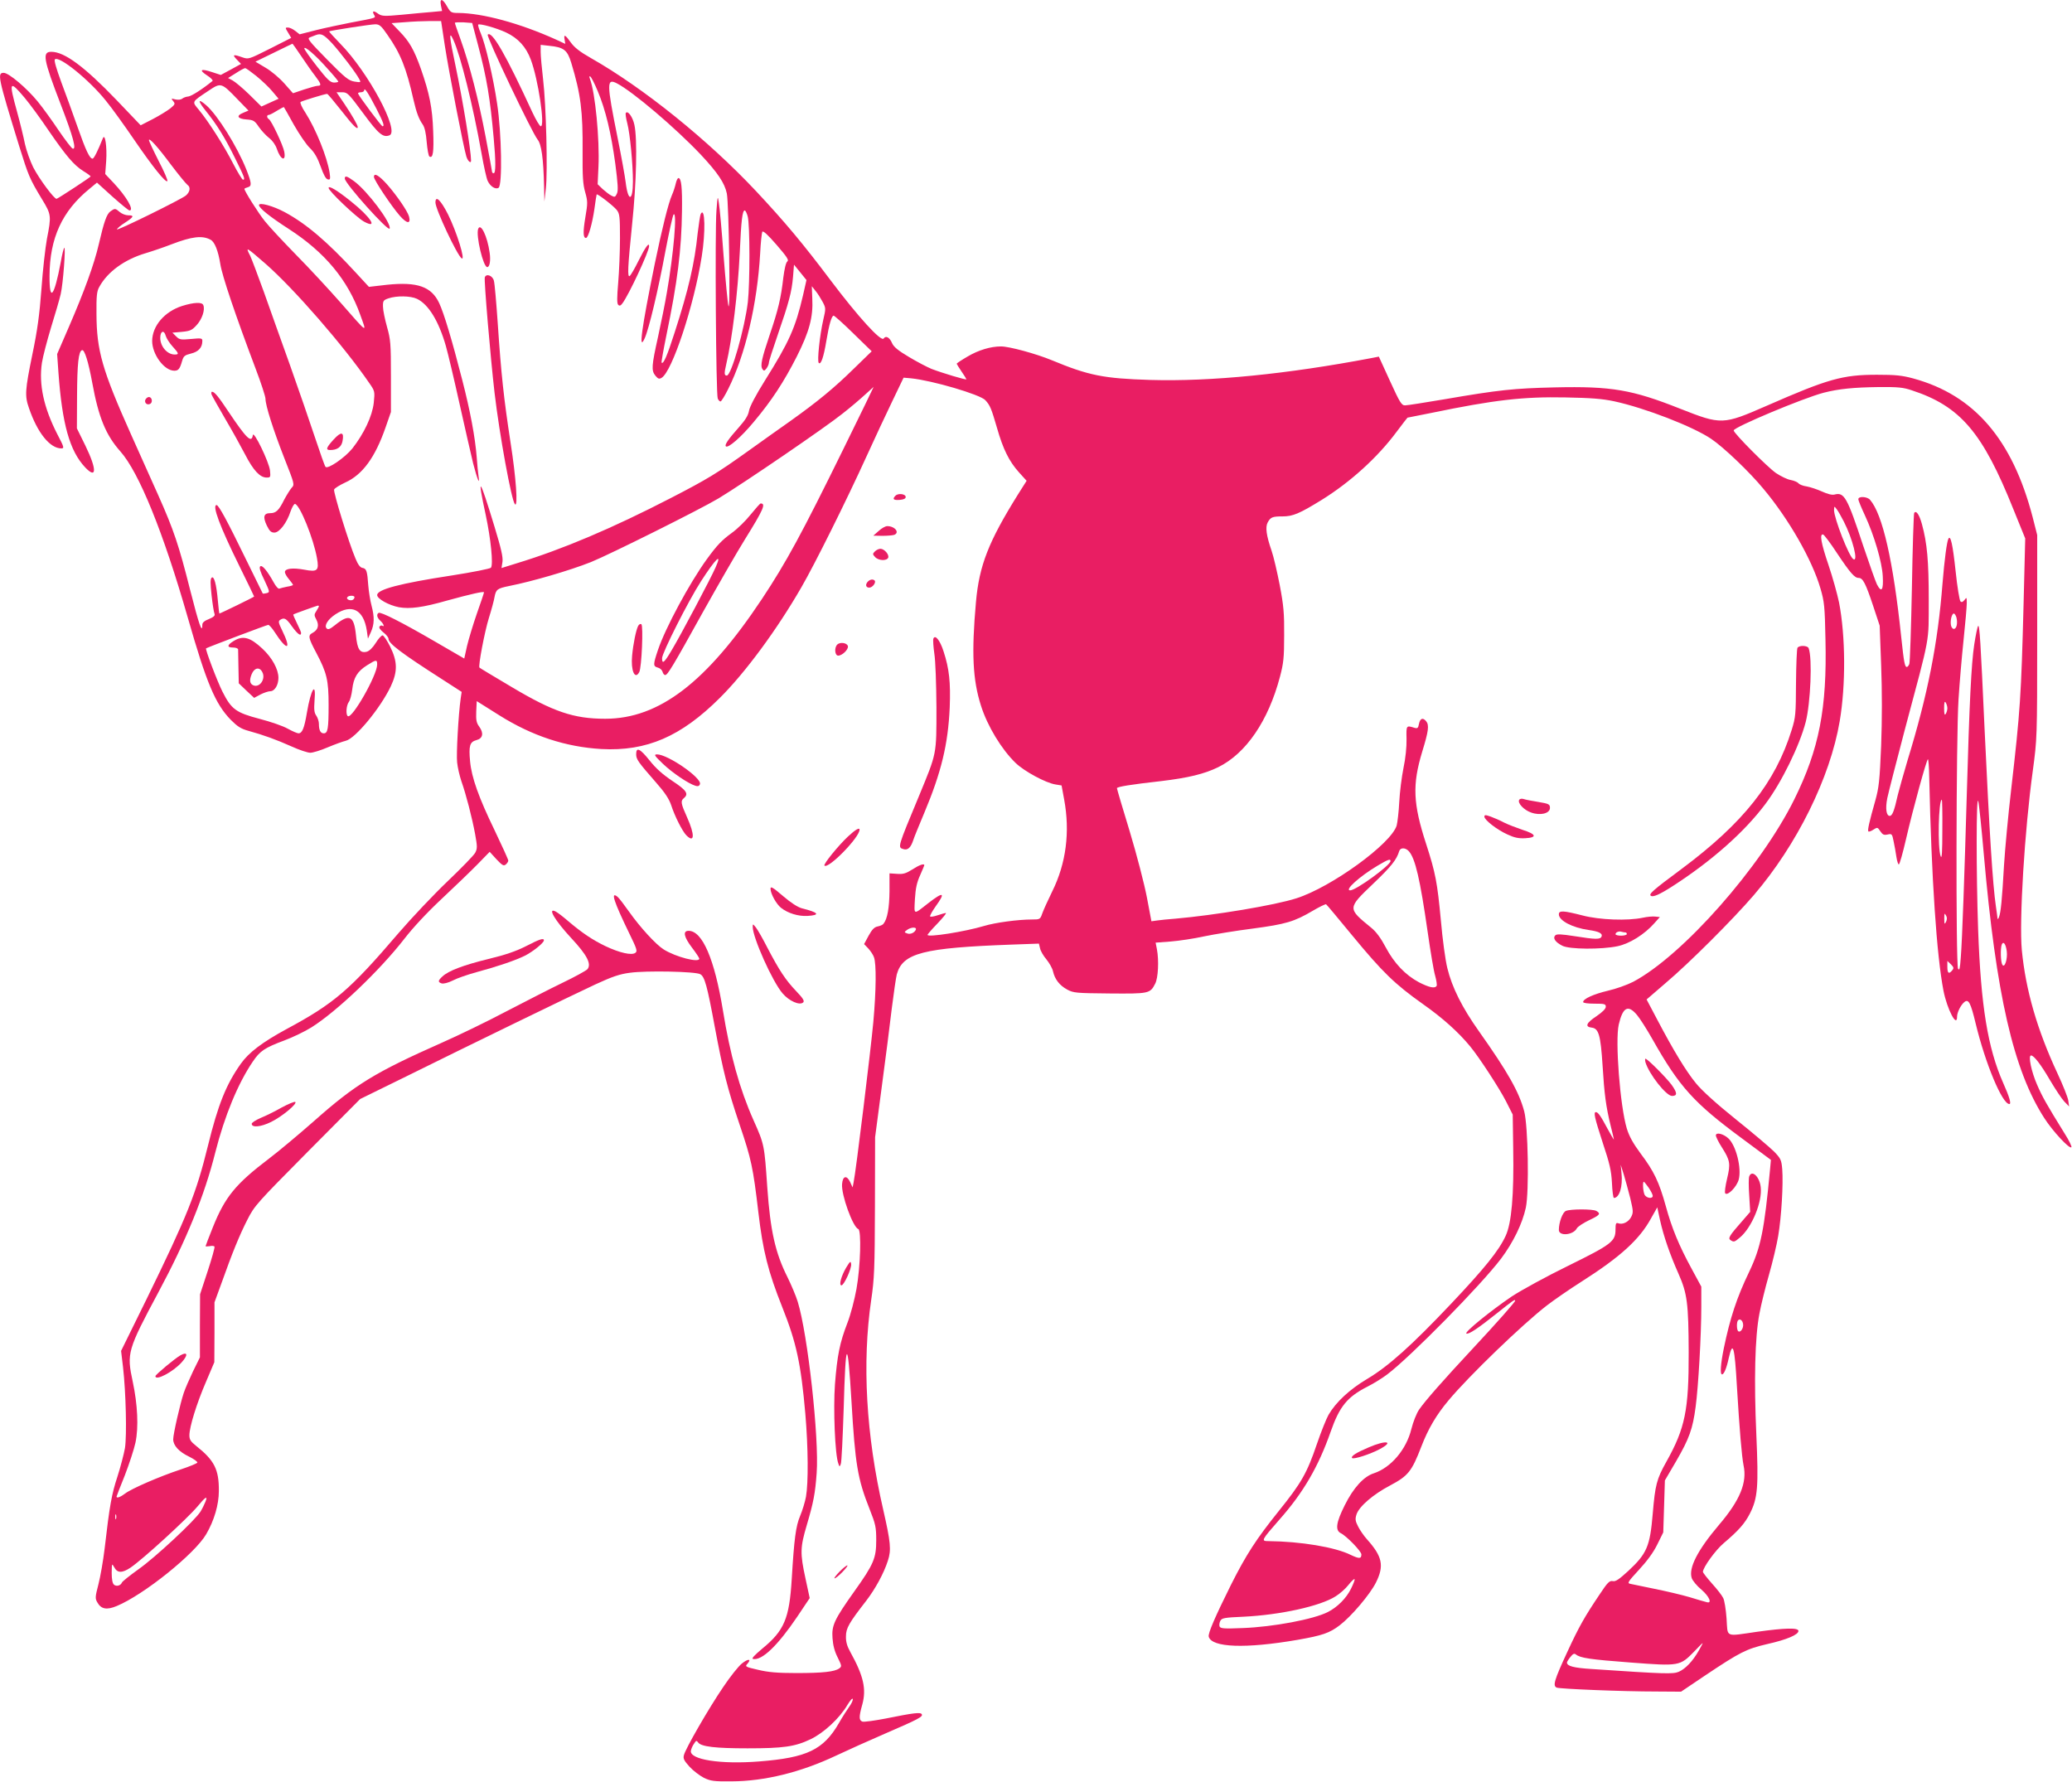 <?xml version="1.0" standalone="no"?>
<!DOCTYPE svg PUBLIC "-//W3C//DTD SVG 20010904//EN"
 "http://www.w3.org/TR/2001/REC-SVG-20010904/DTD/svg10.dtd">
<svg version="1.0" xmlns="http://www.w3.org/2000/svg"
 width="1280pt" height="1101pt" viewBox="0 0 1280 1101"
 preserveAspectRatio="xMidYMid meet">
<g transform="translate(0,1101) scale(0.1,-0.1)"
fill="#e91e63" stroke="none">
<path d="M2724 10976 l7 -34 -63 -6 c-35 -3 -118 -10 -185 -17 -108 -10 -124
-9 -145 5 -30 22 -41 20 -28 -4 12 -22 24 -18 -145 -50 -60 -12 -156 -32 -212
-46 l-102 -26 -27 21 c-15 12 -35 21 -45 21 -18 0 -18 -1 1 -32 l19 -32 -132
-67 c-131 -66 -132 -66 -170 -53 -57 20 -64 17 -34 -14 l26 -27 -62 -34 -63
-34 -52 17 c-71 24 -86 15 -34 -19 24 -15 39 -31 35 -35 -64 -52 -129 -93
-149 -96 -14 -1 -31 -7 -39 -14 -8 -6 -25 -8 -42 -4 -26 7 -27 6 -13 -11 13
-16 12 -20 -17 -44 -18 -14 -66 -44 -108 -66 l-76 -39 -149 156 c-198 206
-321 298 -403 298 -57 0 -50 -44 57 -322 79 -205 100 -284 75 -276 -7 2 -46
53 -87 113 -40 60 -98 140 -129 178 -69 84 -179 177 -210 177 -41 0 -36 -26
96 -454 57 -183 64 -200 140 -326 58 -95 59 -103 31 -245 -10 -55 -26 -195
-34 -310 -12 -161 -25 -255 -56 -404 -45 -220 -48 -256 -21 -332 52 -153 130
-249 200 -249 19 0 17 8 -25 88 -84 164 -115 308 -95 441 6 39 32 137 56 217
25 80 52 173 60 207 15 65 32 296 22 286 -4 -3 -14 -43 -22 -90 -40 -212 -70
-250 -69 -83 1 233 78 400 246 537 l47 39 95 -86 c53 -47 100 -86 106 -86 31
0 -19 86 -98 170 l-52 55 6 80 c6 88 -7 176 -21 140 -31 -78 -55 -125 -63
-125 -18 0 -41 48 -93 196 -29 82 -74 207 -101 278 -30 82 -45 133 -39 139 25
25 213 -127 315 -255 37 -45 116 -155 176 -243 113 -165 193 -265 204 -254 4
4 -20 60 -54 125 -33 65 -60 123 -60 128 0 19 55 -42 136 -151 46 -61 92 -117
102 -125 21 -14 16 -44 -10 -66 -29 -24 -429 -221 -426 -209 3 7 25 26 51 42
54 35 58 45 19 45 -16 0 -39 9 -52 20 -28 24 -30 24 -57 5 -24 -17 -40 -63
-73 -205 -28 -121 -89 -289 -183 -506 l-74 -171 8 -114 c23 -318 69 -484 165
-586 72 -76 73 -13 2 133 l-53 108 1 201 c1 199 9 275 31 282 15 5 39 -71 63
-202 39 -214 84 -323 174 -424 115 -130 265 -499 416 -1026 116 -405 170 -533
265 -631 42 -42 63 -56 111 -69 91 -25 171 -54 265 -96 48 -22 100 -39 116
-39 16 0 65 15 109 34 43 18 93 36 110 40 58 13 213 200 278 336 43 92 42 153
-4 246 -19 38 -40 69 -47 69 -7 0 -26 -21 -42 -47 -19 -30 -40 -50 -56 -54
-42 -10 -58 15 -66 102 -12 121 -40 135 -130 62 -30 -24 -42 -29 -51 -20 -17
17 7 56 54 87 101 67 174 29 194 -100 l7 -50 18 40 c22 49 23 93 4 165 -8 30
-17 86 -20 124 -6 88 -11 104 -36 108 -14 2 -28 21 -43 58 -40 93 -138 411
-132 426 3 8 34 27 68 43 107 48 185 154 250 341 l33 95 0 220 c0 202 -2 227
-24 305 -13 47 -25 103 -25 125 -1 37 2 41 34 52 50 17 136 16 176 -3 71 -34
134 -137 178 -290 14 -49 52 -210 85 -359 33 -148 71 -314 84 -368 26 -100 43
-141 33 -77 -3 19 -8 71 -11 115 -10 126 -40 286 -90 480 -62 242 -112 409
-142 473 -48 102 -135 132 -321 113 l-113 -13 -82 89 c-174 189 -305 301 -439
373 -71 38 -158 62 -158 43 0 -18 67 -72 185 -148 221 -143 364 -314 441 -531
41 -114 51 -121 -126 81 -68 77 -189 208 -270 290 -81 83 -168 176 -194 209
-41 51 -126 186 -126 199 0 3 9 7 20 10 27 7 25 25 -9 112 -57 142 -176 332
-246 394 -53 46 -55 30 -6 -31 71 -88 120 -167 182 -293 61 -123 65 -135 50
-135 -5 0 -32 44 -60 98 -56 110 -154 263 -212 333 -44 53 -48 47 60 119 76
51 79 50 178 -53 l68 -70 -33 -14 c-45 -18 -35 -37 21 -41 42 -3 50 -7 76 -46
16 -23 45 -54 63 -68 21 -16 40 -43 48 -67 23 -69 58 -83 46 -18 -7 39 -79
192 -95 201 -14 9 -14 26 -1 26 6 0 29 12 51 26 23 14 42 24 43 22 2 -2 29
-50 61 -108 33 -58 77 -123 99 -144 29 -28 47 -60 67 -115 18 -51 32 -77 44
-79 15 -4 17 2 11 42 -15 95 -84 268 -150 371 -21 31 -34 61 -29 65 7 6 150
50 164 50 4 0 43 -47 89 -105 71 -91 100 -120 100 -100 0 12 -35 73 -82 143
l-49 72 35 0 c32 0 39 -7 130 -130 95 -129 122 -151 162 -136 65 25 -131 390
-303 565 -40 41 -71 76 -70 77 6 5 259 44 285 44 26 0 37 -9 76 -66 80 -114
116 -203 161 -403 18 -78 33 -117 57 -151 11 -16 20 -53 24 -108 4 -45 11 -85
17 -89 22 -13 28 28 23 157 -5 145 -23 233 -76 385 -41 115 -70 168 -132 231
l-49 51 83 6 c46 4 115 7 153 7 l70 0 23 -152 c25 -162 116 -631 133 -685 9
-29 29 -46 29 -25 0 60 -51 372 -95 581 -40 186 -43 228 -14 164 44 -96 121
-404 174 -702 14 -80 31 -156 38 -169 16 -34 48 -54 67 -42 24 15 19 336 -9
520 -24 162 -72 367 -102 437 -11 25 -17 48 -15 51 9 8 111 -20 173 -49 74
-35 123 -89 152 -167 46 -122 89 -412 62 -412 -7 0 -30 39 -53 88 -162 352
-249 504 -275 478 -10 -10 272 -603 308 -648 24 -29 36 -117 40 -288 l2 -95 9
80 c12 105 2 516 -17 675 -8 69 -15 145 -15 169 l0 44 54 -6 c89 -9 111 -26
135 -105 59 -195 72 -298 70 -551 -1 -150 2 -200 16 -248 16 -57 16 -68 1
-156 -15 -90 -14 -127 4 -127 14 0 39 89 52 179 6 47 13 88 14 90 5 6 103 -70
124 -96 18 -23 20 -41 20 -174 0 -82 -5 -205 -11 -275 -8 -92 -8 -129 0 -137
8 -8 15 -6 26 9 39 51 165 321 165 354 0 25 -23 -6 -65 -90 -24 -49 -49 -91
-55 -95 -15 -10 -12 55 15 320 27 257 33 527 14 614 -10 48 -41 91 -53 73 -3
-4 1 -33 9 -63 17 -64 35 -254 35 -359 0 -126 -30 -129 -45 -5 -4 33 -26 157
-50 275 -68 338 -68 368 -4 335 97 -50 361 -274 518 -440 104 -111 148 -176
161 -240 13 -65 23 -743 10 -695 -5 19 -18 159 -30 310 -11 151 -24 298 -29
325 -7 49 -8 47 -15 -45 -10 -125 -3 -1140 8 -1162 4 -10 12 -18 17 -18 5 0
27 35 48 78 105 209 179 523 197 837 3 66 10 126 13 133 5 9 34 -18 88 -80 64
-74 78 -95 67 -103 -9 -6 -18 -46 -25 -100 -14 -125 -32 -200 -83 -350 -51
-151 -60 -194 -46 -215 9 -13 12 -12 25 4 8 11 15 27 15 36 0 9 25 86 55 173
68 197 86 263 94 357 l6 75 39 -48 38 -47 -21 -93 c-47 -202 -86 -289 -234
-525 -60 -96 -96 -165 -100 -190 -5 -28 -22 -56 -62 -101 -65 -73 -90 -109
-81 -118 13 -14 94 56 172 150 111 132 186 247 266 404 78 155 102 245 96 359
l-3 76 23 -29 c13 -15 32 -46 44 -68 20 -38 20 -41 4 -110 -22 -96 -39 -256
-28 -267 13 -13 30 34 47 137 17 103 33 155 45 155 5 0 60 -49 122 -110 l113
-110 -110 -107 c-122 -120 -226 -205 -390 -322 -60 -42 -179 -127 -263 -187
-190 -136 -252 -174 -477 -290 -362 -187 -671 -318 -954 -404 l-93 -29 6 38
c4 29 -7 79 -49 217 -93 307 -110 329 -54 71 31 -146 47 -303 32 -324 -5 -6
-114 -28 -243 -48 -320 -49 -460 -86 -460 -121 0 -23 72 -63 134 -75 68 -12
147 -2 301 42 138 38 225 58 225 50 0 -4 -20 -63 -44 -131 -24 -69 -51 -159
-61 -201 l-17 -77 -181 105 c-203 118 -335 185 -348 177 -15 -9 -10 -30 11
-49 20 -18 28 -41 11 -30 -5 3 -13 0 -17 -6 -4 -7 7 -22 25 -36 17 -13 31 -31
31 -39 0 -29 80 -89 328 -248 l124 -80 -6 -40 c-14 -99 -28 -346 -22 -396 3
-30 15 -82 26 -115 30 -85 66 -225 85 -327 14 -77 14 -90 1 -115 -7 -15 -85
-95 -171 -177 -86 -82 -222 -226 -303 -320 -301 -352 -398 -435 -692 -593
-149 -81 -233 -144 -283 -215 -90 -127 -140 -252 -202 -504 -73 -297 -127
-432 -380 -950 l-157 -319 12 -100 c18 -159 24 -421 12 -500 -7 -39 -28 -119
-47 -178 -35 -106 -48 -177 -79 -446 -9 -74 -26 -172 -38 -218 -20 -77 -21
-87 -7 -111 23 -42 58 -49 120 -23 167 69 483 323 553 444 49 84 78 182 78
267 1 133 -28 189 -140 278 -34 27 -42 39 -42 66 0 51 45 197 103 331 l51 120
1 185 0 185 42 115 c69 194 113 301 161 395 44 87 57 101 371 418 l326 328
265 130 c426 211 1044 511 1188 578 106 49 151 64 214 72 100 14 405 8 434 -9
27 -14 43 -73 89 -322 53 -283 78 -381 155 -610 71 -210 82 -259 115 -540 28
-238 60 -365 148 -586 87 -218 115 -349 142 -657 18 -209 19 -429 4 -513 -6
-32 -22 -85 -36 -118 -27 -64 -37 -142 -52 -391 -15 -244 -46 -318 -183 -430
-50 -42 -67 -61 -56 -63 55 -11 152 82 273 261 l77 115 -26 121 c-34 157 -33
191 8 330 41 139 52 195 61 321 16 216 -55 858 -117 1059 -11 36 -40 104 -63
151 -76 151 -106 287 -125 555 -18 262 -18 265 -85 415 -86 193 -145 406 -189
678 -52 318 -127 492 -212 492 -37 0 -30 -37 21 -104 25 -33 45 -63 45 -68 0
-27 -145 10 -220 57 -48 30 -145 136 -213 232 -31 44 -63 86 -72 93 -45 37
-23 -29 72 -225 47 -96 52 -111 38 -121 -23 -17 -97 0 -184 41 -81 39 -145 82
-231 155 -30 26 -65 53 -77 59 -54 28 -6 -54 96 -164 98 -105 126 -160 100
-192 -8 -9 -77 -47 -154 -84 -77 -37 -234 -118 -350 -178 -115 -61 -293 -147
-395 -192 -415 -184 -535 -258 -790 -484 -91 -80 -216 -185 -278 -232 -207
-157 -272 -237 -347 -424 -25 -62 -45 -115 -45 -117 0 -2 11 -2 25 0 14 3 28
2 30 -3 3 -4 -16 -72 -42 -151 l-47 -143 -1 -195 0 -195 -42 -85 c-22 -47 -49
-107 -58 -135 -22 -66 -65 -253 -65 -286 0 -38 35 -77 98 -107 30 -15 53 -31
51 -37 -2 -5 -48 -24 -102 -42 -133 -44 -305 -119 -344 -149 -29 -22 -53 -31
-53 -19 0 2 23 62 51 131 27 70 57 161 66 203 20 95 13 235 -17 376 -38 177
-33 194 160 555 171 319 283 594 350 861 57 225 140 426 231 560 45 67 73 86
196 132 51 19 126 55 166 80 158 99 424 353 576 549 51 66 139 161 229 245 81
76 181 172 222 214 l75 77 42 -46 c36 -38 44 -43 58 -32 8 7 15 18 15 24 0 6
-38 90 -84 186 -99 204 -143 328 -152 427 -9 96 -2 120 39 131 40 10 47 43 17
84 -17 23 -20 40 -18 93 l3 64 140 -88 c204 -128 410 -195 630 -208 280 -15
492 77 732 316 158 157 353 422 503 682 83 143 279 537 405 814 48 105 118
256 157 336 l70 146 46 -4 c130 -13 427 -100 459 -135 30 -33 37 -51 72 -171
38 -133 75 -207 136 -275 l47 -52 -55 -87 c-180 -289 -238 -436 -258 -663 -28
-314 -20 -479 31 -639 40 -127 128 -271 214 -354 54 -52 187 -124 247 -133
l37 -6 16 -87 c37 -200 12 -394 -73 -566 -27 -55 -55 -117 -62 -137 -13 -37
-14 -38 -64 -38 -85 0 -227 -19 -296 -40 -117 -35 -349 -72 -349 -55 0 4 28
36 62 71 33 35 57 64 51 64 -6 0 -29 -7 -51 -14 -23 -8 -44 -11 -46 -7 -3 4
13 32 34 62 63 87 49 93 -44 21 -96 -75 -89 -77 -84 24 4 67 12 103 32 147 14
32 26 60 26 62 0 13 -31 2 -74 -26 -40 -25 -57 -30 -95 -27 l-46 3 0 -110 c-1
-102 -13 -172 -37 -201 -4 -7 -21 -14 -36 -17 -21 -4 -35 -19 -56 -57 l-28
-52 25 -26 c14 -15 31 -40 36 -55 15 -40 14 -201 -4 -401 -15 -164 -108 -928
-122 -991 l-6 -30 -15 33 c-21 44 -46 39 -50 -12 -6 -66 67 -267 100 -278 20
-7 14 -230 -11 -370 -12 -66 -36 -159 -56 -210 -47 -122 -63 -199 -77 -380
-11 -150 0 -435 21 -489 7 -21 8 -21 15 -3 5 10 12 165 18 344 12 433 24 444
48 45 23 -391 38 -481 112 -667 37 -94 41 -111 41 -193 0 -110 -15 -147 -135
-315 -125 -176 -141 -211 -135 -290 3 -44 13 -82 32 -119 25 -51 26 -55 10
-67 -29 -21 -101 -29 -265 -29 -118 0 -174 5 -237 20 -78 18 -82 20 -66 37 28
32 4 33 -35 1 -20 -16 -72 -81 -114 -144 -90 -132 -234 -382 -243 -421 -6 -22
1 -34 35 -72 23 -25 63 -55 88 -68 42 -20 61 -23 172 -22 204 1 427 56 645
159 66 31 203 93 305 137 204 88 234 104 224 119 -8 13 -50 8 -223 -27 -68
-13 -132 -22 -143 -19 -22 8 -23 28 -1 106 26 95 8 176 -74 324 -20 36 -28 63
-27 97 0 50 19 83 124 218 57 74 110 171 135 249 22 67 17 114 -29 316 -106
460 -131 907 -74 1295 19 129 22 192 23 575 l1 430 41 310 c23 171 51 389 62
485 12 96 26 191 31 211 37 132 162 164 712 184 l166 6 7 -29 c3 -16 21 -47
39 -68 18 -22 37 -55 41 -74 11 -49 40 -87 88 -113 39 -21 56 -22 262 -24 242
-2 250 -1 281 60 19 35 24 145 11 213 l-8 41 93 7 c51 4 145 18 208 32 63 13
198 35 300 48 202 27 255 42 370 110 41 24 78 42 82 40 4 -2 76 -89 161 -192
189 -229 263 -301 438 -425 122 -86 219 -173 292 -262 56 -68 180 -259 220
-337 l42 -83 3 -209 c5 -289 -10 -462 -47 -541 -42 -91 -130 -200 -337 -419
-243 -257 -388 -387 -518 -464 -109 -65 -193 -143 -239 -222 -14 -25 -46 -105
-71 -178 -62 -183 -97 -243 -237 -417 -138 -172 -200 -267 -295 -456 -98 -197
-142 -299 -137 -319 18 -68 229 -75 548 -20 154 27 198 42 261 90 71 54 187
190 224 264 52 104 40 161 -56 268 -18 20 -43 56 -54 78 -18 35 -19 47 -10 75
16 49 103 124 208 179 111 59 133 86 192 239 43 112 94 198 169 287 126 151
455 468 606 585 44 34 141 101 215 148 239 152 358 260 429 390 l39 69 17 -79
c22 -99 61 -212 114 -331 54 -122 62 -182 63 -487 1 -355 -22 -468 -138 -675
-60 -107 -69 -143 -84 -320 -17 -203 -36 -247 -152 -355 -56 -51 -77 -66 -95
-62 -20 4 -32 -8 -81 -82 -94 -140 -127 -198 -200 -356 -81 -175 -91 -209 -65
-220 21 -8 404 -24 618 -24 l150 -1 150 101 c214 143 253 163 382 193 121 27
193 58 193 81 0 21 -82 19 -255 -5 -202 -29 -181 -38 -189 82 -4 55 -13 113
-21 127 -7 15 -38 55 -69 89 -31 35 -56 67 -56 72 0 27 78 135 128 177 92 78
130 121 162 183 49 96 54 166 40 486 -15 333 -9 606 19 749 10 55 37 163 59
240 22 77 48 185 57 240 20 117 32 322 25 412 -5 58 -9 66 -50 109 -25 25
-131 115 -236 199 -121 97 -211 179 -246 222 -62 75 -140 204 -240 394 l-66
125 116 100 c148 125 417 394 546 544 266 310 472 726 531 1075 38 224 36 526
-4 733 -11 53 -40 157 -65 231 -46 135 -57 196 -33 189 6 -2 45 -53 84 -113
84 -126 110 -155 135 -155 26 0 43 -33 89 -171 l41 -124 9 -245 c6 -158 6
-333 0 -495 -9 -218 -14 -261 -36 -340 -38 -134 -49 -184 -43 -191 4 -3 18 2
31 11 25 16 26 15 43 -10 14 -21 22 -25 45 -20 26 6 28 4 37 -42 6 -26 13 -69
17 -95 4 -27 11 -48 15 -48 5 0 25 71 45 158 43 186 127 492 135 492 3 0 7
-51 8 -112 14 -628 46 -1101 88 -1318 23 -116 84 -232 84 -160 0 26 23 72 45
90 26 21 39 -4 70 -133 60 -248 164 -497 208 -497 13 0 1 43 -38 130 -95 215
-138 473 -155 950 -12 346 -12 841 1 790 5 -19 20 -165 34 -325 76 -869 183
-1336 374 -1632 52 -81 155 -192 167 -180 4 4 -14 42 -41 84 -115 186 -138
227 -171 303 -35 80 -56 180 -37 180 18 0 61 -56 118 -154 32 -54 71 -113 87
-130 l30 -31 -5 37 c-3 20 -33 95 -67 168 -125 268 -196 513 -220 761 -17 181
17 739 68 1109 26 195 27 197 27 825 l0 630 -28 110 c-125 480 -360 754 -737
857 -70 19 -110 23 -225 23 -212 0 -301 -25 -682 -192 -270 -118 -279 -118
-533 -18 -297 118 -425 140 -775 132 -254 -6 -342 -15 -685 -74 -118 -20 -226
-37 -239 -37 -22 -1 -32 14 -94 150 l-69 151 -46 -9 c-521 -99 -992 -146
-1367 -135 -288 9 -379 27 -608 122 -97 40 -262 85 -313 85 -65 0 -140 -23
-206 -62 -38 -22 -68 -42 -68 -45 0 -2 14 -24 30 -48 17 -24 30 -46 30 -48 0
-6 -150 39 -215 64 -27 11 -90 44 -140 74 -66 39 -94 62 -104 85 -15 36 -39
49 -52 29 -15 -23 -157 133 -329 361 -170 226 -283 361 -461 551 -295 314
-694 636 -1018 820 -69 39 -103 66 -125 97 -34 48 -45 53 -38 17 l4 -26 -58
27 c-224 101 -453 163 -604 164 -42 0 -47 3 -68 40 -28 50 -47 53 -38 6z m229
-244 c54 -203 75 -330 97 -577 13 -140 13 -215 0 -215 -5 0 -10 3 -10 7 0 4
-18 102 -40 218 -43 227 -100 449 -155 602 -19 52 -35 98 -35 102 0 3 24 4 54
3 l53 -4 36 -136z m-902 11 c56 -62 149 -184 168 -221 12 -22 11 -22 -29 -16
-36 6 -57 22 -169 136 -114 116 -125 131 -107 137 12 5 28 11 36 14 34 13 50
4 101 -50z m-190 -80 c29 -43 67 -98 86 -122 38 -50 40 -61 16 -61 -10 0 -48
-11 -85 -23 l-68 -23 -53 60 c-30 34 -82 78 -117 98 l-62 37 113 55 c63 31
115 56 116 56 1 0 26 -35 54 -77z m162 -77 c37 -40 67 -77 67 -80 0 -3 -12 -6
-27 -6 -23 1 -41 18 -105 100 -43 55 -78 104 -78 111 0 18 72 -44 143 -125z
m-439 -46 c34 -28 79 -70 99 -95 l38 -45 -53 -24 -53 -24 -75 74 c-41 40 -88
79 -103 87 l-28 15 48 30 c26 17 52 31 57 31 5 1 36 -22 70 -49z m2109 -94
c48 -115 82 -256 108 -447 16 -124 19 -167 10 -185 -10 -22 -14 -23 -33 -13
-13 6 -37 25 -55 41 l-31 30 5 107 c8 169 -20 461 -53 545 -5 13 -4 17 3 13 6
-4 27 -45 46 -91z m-3540 -41 c31 -37 98 -128 147 -201 109 -158 155 -213 215
-251 25 -15 45 -30 45 -33 -1 -5 -193 -131 -210 -138 -13 -5 -108 123 -145
195 -19 39 -42 103 -51 144 -8 41 -30 131 -49 200 -52 188 -47 197 48 84z
m2172 -66 c44 -86 52 -109 38 -109 -7 0 -143 182 -151 202 -2 4 6 8 17 8 12 0
21 6 21 13 1 19 26 -19 75 -114z m2294 -666 c14 -49 14 -411 1 -528 -19 -161
-102 -455 -130 -455 -16 0 -17 13 -4 68 38 162 72 442 84 692 9 200 16 260 31
260 4 0 13 -17 18 -37z m-3318 -144 c25 -13 47 -68 60 -150 11 -72 93 -315
218 -646 34 -89 61 -173 61 -186 0 -42 49 -195 116 -366 64 -163 65 -164 45
-185 -10 -12 -30 -44 -45 -72 -33 -67 -51 -84 -87 -84 -40 0 -46 -23 -21 -76
17 -35 27 -44 47 -44 31 0 77 60 100 131 10 28 22 48 28 46 31 -9 114 -215
135 -334 14 -78 4 -88 -79 -72 -72 13 -119 7 -119 -15 0 -8 11 -28 25 -44 14
-17 25 -32 25 -35 0 -3 -16 -8 -36 -11 -19 -4 -41 -9 -48 -12 -7 -3 -22 14
-35 38 -40 72 -72 111 -84 99 -7 -7 1 -34 26 -84 34 -74 35 -75 14 -81 -12 -3
-22 -4 -24 -2 -1 1 -50 101 -109 222 -109 224 -163 324 -176 324 -29 0 19
-130 142 -379 49 -100 90 -184 90 -186 0 -3 -209 -105 -215 -105 -1 0 -5 35
-9 78 -9 104 -24 158 -39 143 -8 -8 -8 -36 0 -108 6 -54 14 -105 18 -114 5
-12 -4 -20 -34 -33 -27 -10 -41 -22 -41 -34 0 -61 -20 -4 -76 216 -69 274
-101 369 -196 582 -36 80 -111 249 -168 375 -179 400 -213 520 -214 745 -1
111 2 141 17 167 51 94 156 170 287 209 47 14 119 39 160 55 125 48 190 56
241 28z m339 -148 c177 -155 484 -508 641 -737 35 -50 35 -52 28 -122 -9 -82
-60 -190 -132 -282 -46 -57 -152 -130 -166 -114 -5 5 -34 88 -66 184 -32 96
-100 294 -152 440 -52 146 -126 351 -163 457 -38 105 -76 205 -84 222 -31 60
-28 58 94 -48z m3571 -1143 c-259 -527 -353 -700 -504 -928 -343 -516 -636
-740 -968 -740 -195 0 -321 43 -578 196 -108 64 -198 118 -199 120 -9 7 32
223 58 306 16 51 32 110 35 130 9 47 17 53 90 68 142 28 375 96 506 148 118
48 674 325 789 394 157 95 662 440 765 523 50 39 113 93 140 118 28 25 51 46
52 47 1 0 -83 -172 -186 -382z m6599 361 c300 -98 438 -260 628 -735 l73 -180
-10 -400 c-15 -578 -21 -666 -76 -1144 -19 -162 -39 -376 -45 -475 -12 -213
-20 -293 -31 -320 -4 -11 -8 -15 -9 -10 0 6 -5 39 -10 75 -20 135 -40 456 -70
1095 -25 551 -31 648 -40 638 -4 -4 -15 -56 -24 -115 -18 -119 -30 -362 -46
-928 -14 -487 -28 -892 -37 -1004 -5 -69 -8 -84 -17 -70 -14 27 -12 1434 3
1664 6 96 20 261 31 365 11 105 20 208 20 229 0 37 -1 38 -14 20 -10 -13 -18
-16 -25 -9 -6 6 -20 90 -30 187 -18 167 -31 223 -44 201 -10 -16 -25 -131 -37
-278 -29 -371 -91 -685 -216 -1092 -24 -81 -51 -177 -60 -213 -22 -99 -34
-130 -50 -130 -21 0 -28 45 -15 110 7 33 55 221 107 418 162 607 148 532 149
807 0 241 -10 350 -42 467 -16 59 -36 88 -48 69 -3 -6 -10 -214 -14 -463 -5
-249 -12 -461 -16 -470 -4 -10 -11 -18 -15 -18 -13 0 -18 25 -35 185 -49 468
-115 759 -193 848 -18 20 -72 23 -72 3 0 -7 18 -51 40 -98 57 -122 107 -291
111 -378 5 -86 -8 -104 -36 -50 -8 16 -46 123 -85 239 -99 300 -117 332 -177
316 -16 -4 -43 3 -78 19 -29 13 -71 27 -93 31 -23 3 -46 12 -52 20 -6 7 -27
16 -48 20 -20 3 -61 23 -91 43 -52 36 -261 246 -261 263 0 20 432 201 556 233
93 24 185 33 340 35 118 1 151 -2 204 -20z m-1838 -68 c190 -41 487 -156 599
-232 76 -51 237 -204 324 -310 155 -185 300 -438 351 -614 24 -82 27 -110 31
-315 10 -427 -39 -677 -192 -987 -207 -419 -690 -966 -996 -1128 -37 -19 -107
-44 -156 -55 -88 -21 -153 -50 -153 -70 0 -6 29 -10 70 -10 62 0 70 -2 70 -19
0 -13 -21 -33 -57 -58 -64 -42 -74 -66 -30 -71 43 -5 55 -46 67 -233 11 -180
21 -254 50 -373 11 -43 20 -82 20 -85 0 -3 -18 27 -39 66 -42 79 -59 103 -72
103 -16 0 -9 -32 42 -189 43 -129 53 -172 57 -248 2 -51 8 -93 12 -93 34 0 56
71 47 153 l-5 52 19 -60 c10 -33 28 -99 40 -146 19 -81 20 -89 5 -118 -17 -31
-53 -48 -81 -37 -12 4 -15 -4 -15 -39 0 -74 -24 -92 -294 -225 -133 -65 -288
-150 -346 -188 -130 -88 -298 -224 -281 -230 16 -5 70 31 193 129 95 76 108
85 108 74 0 -8 -113 -136 -266 -300 -178 -191 -289 -317 -327 -372 -16 -23
-37 -76 -48 -120 -31 -127 -126 -239 -232 -274 -63 -20 -127 -91 -180 -198
-53 -106 -60 -154 -24 -172 36 -18 127 -112 127 -131 0 -28 -13 -28 -66 -3
-96 48 -310 83 -507 85 -48 0 -46 4 66 132 149 168 242 329 317 543 55 157
102 215 227 279 38 19 93 53 123 76 143 108 578 550 703 715 75 100 132 217
153 315 21 100 14 503 -10 595 -32 120 -101 242 -280 495 -103 145 -166 270
-195 390 -12 47 -30 180 -40 296 -22 234 -33 292 -91 471 -81 249 -86 365 -24
570 39 127 44 164 24 188 -20 24 -37 18 -44 -16 -5 -27 -9 -30 -28 -25 -51 16
-51 16 -49 -69 1 -49 -6 -119 -19 -180 -11 -55 -23 -149 -26 -210 -3 -60 -11
-126 -16 -145 -35 -113 -403 -380 -619 -449 -133 -43 -507 -105 -749 -126 -41
-3 -91 -8 -111 -11 l-36 -5 -28 148 c-16 83 -62 261 -106 407 -44 143 -79 263
-79 267 0 9 87 23 274 44 167 20 266 44 352 86 172 85 309 286 381 558 22 83
26 118 26 256 1 135 -3 183 -27 309 -16 82 -38 178 -51 215 -32 92 -39 145
-24 173 18 33 28 38 92 38 64 0 104 17 242 102 177 110 345 262 463 421 36 48
66 87 67 87 2 0 67 13 146 29 392 81 568 101 829 96 159 -3 227 -8 302 -24z
m1418 -742 c55 -107 92 -254 59 -233 -27 16 -119 253 -119 303 1 25 1 26 16 6
9 -11 28 -45 44 -76z m-9200 -468 c0 -6 -5 -13 -10 -16 -15 -9 -43 3 -35 15 8
13 45 13 45 1z m-220 -56 c0 -3 -7 -16 -16 -30 -14 -21 -14 -26 1 -54 18 -35
9 -63 -25 -81 -28 -15 -26 -29 24 -123 65 -123 76 -169 76 -321 0 -149 -5
-176 -30 -176 -20 0 -30 19 -30 59 0 14 -7 37 -16 50 -13 18 -15 38 -11 92 11
125 -22 74 -47 -73 -16 -96 -29 -128 -52 -128 -8 0 -38 13 -67 29 -28 16 -106
43 -172 60 -148 39 -175 59 -230 167 -33 65 -109 266 -102 269 27 13 376 145
384 145 6 0 23 -19 38 -42 79 -123 109 -116 47 10 -22 45 -24 55 -11 63 25 16
37 10 73 -41 34 -47 56 -63 56 -40 0 6 -12 33 -26 61 -14 28 -24 52 -22 53 4
4 142 53 151 55 4 0 7 -1 7 -4z m10116 -69 c9 -36 1 -71 -16 -71 -8 0 -16 11
-18 24 -5 30 6 71 18 71 5 0 12 -11 16 -24z m-9756 -291 c0 -65 -154 -336
-181 -319 -14 8 -10 67 6 88 8 10 17 45 21 77 8 73 32 112 91 149 57 36 63 37
63 5z m9700 -270 c0 -11 -5 -27 -10 -35 -7 -11 -10 -1 -10 35 0 36 3 46 10 35
5 -8 10 -24 10 -35z m-31 -752 c0 -137 -3 -181 -10 -163 -20 48 -14 350 7 350
2 0 4 -84 3 -187z m-3296 -131 c40 -44 70 -174 117 -502 17 -118 37 -239 46
-268 8 -29 12 -57 9 -62 -11 -18 -46 -10 -109 22 -84 45 -153 117 -206 217
-29 55 -59 96 -89 120 -148 121 -148 119 12 272 111 106 145 148 161 202 7 22
38 22 59 -1z m-113 -61 c0 -26 -213 -181 -249 -181 -38 0 59 87 170 153 66 39
79 43 79 28z m3432 -375 c-9 -18 -11 -16 -11 19 0 33 1 37 10 21 8 -12 8 -25
1 -40z m-6364 -48 c-7 -19 -34 -32 -54 -24 -19 7 -19 8 0 22 24 17 59 19 54 2z
m6739 -134 c6 -48 -13 -106 -27 -84 -11 17 -13 100 -4 125 10 24 25 4 31 -41z
m-337 -118 c-20 -25 -30 -19 -30 21 l0 37 22 -21 c18 -18 19 -24 8 -37z
m-1948 -275 c18 -21 62 -90 97 -152 165 -292 255 -392 549 -609 l182 -135 -5
-55 c-36 -382 -57 -485 -130 -638 -76 -158 -117 -283 -156 -471 -20 -99 -24
-161 -11 -161 12 0 28 37 42 103 25 109 36 69 50 -178 16 -266 30 -432 41
-487 23 -106 -22 -216 -152 -368 -133 -157 -189 -267 -168 -329 6 -16 32 -48
60 -71 49 -42 68 -88 32 -77 -10 2 -57 16 -106 31 -48 14 -145 37 -215 51 -70
14 -137 28 -150 31 -21 4 -17 11 53 87 50 54 89 107 113 156 l37 75 5 160 5
161 68 116 c83 143 104 202 122 339 17 126 35 445 35 618 l0 124 -59 109 c-80
147 -123 252 -160 387 -41 149 -74 218 -155 325 -48 65 -71 107 -86 155 -42
139 -73 543 -50 643 25 107 57 125 112 60z m73 -1068 c14 -21 25 -43 25 -50 0
-20 -38 -15 -50 6 -10 20 -14 81 -5 81 2 0 16 -17 30 -37z m583 -842 c4 -24
-15 -54 -29 -45 -11 6 -12 58 -2 68 12 12 28 0 31 -23z m-9499 -1098 c-6 -15
-19 -42 -30 -60 -33 -54 -282 -286 -385 -358 -53 -38 -98 -74 -101 -81 -7 -19
-34 -26 -49 -13 -9 8 -14 33 -14 73 1 60 1 60 16 34 19 -36 49 -36 100 -2 77
52 352 304 414 378 50 61 65 69 49 29z m-552 -105 c-3 -7 -5 -2 -5 12 0 14 2
19 5 13 2 -7 2 -19 0 -25z m7629 -432 c-29 -59 -84 -114 -143 -144 -88 -45
-338 -92 -525 -99 -118 -5 -138 -3 -144 10 -3 8 -1 24 5 35 9 17 26 20 143 25
226 11 474 65 569 126 26 16 61 47 79 70 18 23 35 39 38 36 3 -2 -7 -29 -22
-59z m2148 -383 c-37 -65 -82 -112 -123 -130 -36 -15 -80 -14 -539 17 -111 7
-152 18 -152 40 0 4 9 19 21 34 16 20 24 24 34 16 27 -22 87 -31 339 -50 301
-23 304 -22 392 68 27 28 50 52 52 52 2 0 -9 -21 -24 -47z m-5247 -345 c-13
-18 -43 -64 -65 -103 -95 -164 -197 -213 -492 -236 -237 -19 -431 11 -422 66
2 11 10 31 19 43 13 21 16 22 26 8 19 -26 108 -36 305 -36 220 0 293 10 389
56 82 39 179 129 228 212 17 28 31 44 33 37 2 -8 -8 -29 -21 -47z"/>
<path d="M1125 9120 c-109 -35 -184 -123 -185 -216 0 -83 74 -184 137 -184 25
0 34 11 48 60 9 31 16 36 55 46 46 11 70 37 70 78 0 17 -6 18 -70 12 -64 -6
-72 -4 -92 16 l-23 23 58 5 c52 5 63 10 92 42 33 36 53 94 41 123 -7 20 -57
18 -131 -5z m-101 -185 c4 -14 22 -43 41 -64 41 -45 42 -51 14 -51 -46 0 -89
50 -89 103 0 43 24 51 34 12z"/>
<path d="M1307 8573 c4 -10 41 -76 83 -148 42 -71 98 -172 124 -222 51 -99 92
-143 133 -143 24 0 25 2 21 43 -6 54 -102 251 -106 219 -8 -52 -39 -21 -150
144 -63 95 -87 124 -102 124 -5 0 -6 -8 -3 -17z"/>
<path d="M902 8547 c-15 -17 1 -42 23 -33 18 6 17 37 -1 43 -6 2 -16 -2 -22
-10z"/>
<path d="M2062 8296 c-46 -50 -52 -66 -23 -66 44 0 70 18 77 55 11 58 -8 61
-54 11z"/>
<path d="M4636 7830 c-31 -39 -83 -89 -114 -111 -63 -46 -92 -76 -156 -164
-107 -148 -255 -423 -301 -559 -31 -92 -31 -102 -1 -110 13 -3 26 -15 29 -26
3 -11 10 -20 16 -20 15 0 44 47 234 390 94 168 210 370 260 450 113 182 130
220 96 220 -4 0 -32 -32 -63 -70z m-215 -324 c-28 -65 -214 -416 -269 -508
-48 -82 -62 -94 -62 -54 0 33 165 359 241 476 91 141 132 180 90 86z"/>
<path d="M3942 7143 c-13 -26 -30 -108 -37 -183 -9 -92 17 -152 44 -102 15 28
26 288 13 296 -6 4 -15 -1 -20 -11z"/>
<path d="M11104 7008 c-4 -7 -8 -104 -9 -218 -1 -192 -2 -210 -27 -290 -101
-324 -298 -573 -679 -857 -182 -135 -206 -157 -190 -167 14 -9 55 9 134 60
242 156 445 336 574 509 99 132 210 359 248 505 30 118 42 395 18 456 -6 17
-59 19 -69 2z"/>
<path d="M9385 6069 c-12 -19 29 -63 73 -78 57 -21 117 -6 117 28 0 23 -6 26
-71 37 -38 6 -80 14 -91 18 -12 4 -24 2 -28 -5z"/>
<path d="M9170 5965 c0 -20 78 -81 143 -110 43 -20 69 -25 109 -23 76 4 69 25
-17 52 -38 13 -90 33 -114 45 -24 13 -61 29 -83 37 -32 11 -38 11 -38 -1z"/>
<path d="M9630 5362 c0 -39 84 -83 185 -97 63 -9 86 -21 79 -40 -8 -19 -35
-19 -167 2 -84 13 -110 14 -119 5 -17 -17 0 -42 43 -64 44 -23 242 -24 342 -3
75 16 166 73 227 142 l34 38 -28 3 c-15 2 -50 -1 -77 -7 -94 -20 -266 -14
-373 14 -117 30 -146 32 -146 7z m411 -112 c5 0 9 -4 9 -10 0 -5 -16 -10 -35
-10 -19 0 -35 4 -35 9 0 12 21 21 38 15 8 -2 18 -4 23 -4z"/>
<path d="M9674 3530 c-21 -8 -44 -71 -44 -118 0 -40 89 -32 111 10 6 11 40 33
75 50 68 32 75 41 45 58 -23 12 -157 12 -187 0z"/>
<path d="M8455 2069 c-78 -33 -112 -55 -102 -66 10 -9 112 24 170 55 92 49 41
58 -68 11z"/>
<path d="M1443 7050 c-41 -25 -42 -40 -3 -40 17 0 30 -5 31 -12 0 -7 1 -57 2
-111 l2 -98 47 -45 48 -45 39 21 c22 11 49 20 60 20 28 0 51 38 51 83 0 53
-39 124 -99 180 -76 71 -120 83 -178 47z m177 -191 c23 -41 -14 -98 -54 -83
-23 9 -27 32 -11 70 16 39 48 46 65 13z"/>
<path d="M10165 4448 c22 -73 128 -208 164 -208 34 0 33 19 -2 68 -35 47 -150
162 -162 162 -3 0 -3 -10 0 -22z"/>
<path d="M10600 3996 c0 -8 16 -41 36 -72 52 -82 56 -101 33 -196 -11 -47 -16
-85 -11 -90 16 -16 71 41 83 85 19 70 -16 211 -64 255 -30 28 -77 40 -77 18z"/>
<path d="M10806 3743 c-4 -10 -4 -63 0 -118 l6 -101 -52 -60 c-76 -86 -87
-104 -69 -115 20 -13 24 -12 58 17 73 61 139 220 128 311 -7 65 -55 109 -71
66z"/>
<path d="M2310 9917 c0 -19 109 -182 160 -240 44 -50 69 -52 57 -5 -9 33 -73
127 -135 198 -51 57 -82 75 -82 47z"/>
<path d="M2130 9907 c0 -30 270 -331 277 -309 12 34 -138 233 -220 293 -44 32
-57 36 -57 16z"/>
<path d="M4175 9878 c-4 -18 -14 -51 -24 -73 -22 -50 -61 -206 -106 -424 -82
-402 -102 -549 -62 -460 26 58 83 297 127 534 23 121 46 224 51 230 23 23 1
-238 -41 -480 -11 -66 -36 -190 -55 -276 -40 -180 -42 -208 -16 -240 16 -19
23 -22 38 -13 65 38 200 445 248 749 24 149 21 311 -6 264 -4 -8 -12 -62 -19
-119 -19 -188 -57 -350 -142 -613 -47 -147 -70 -199 -81 -187 -2 3 11 77 29
165 70 337 94 533 97 771 2 146 -4 204 -22 204 -5 0 -12 -15 -16 -32z"/>
<path d="M2030 9849 c0 -19 170 -180 217 -207 93 -51 43 27 -79 124 -86 69
-138 100 -138 83z"/>
<path d="M2690 9759 c0 -41 135 -328 162 -345 25 -16 -30 162 -84 271 -45 89
-78 121 -78 74z"/>
<path d="M2954 9596 c-15 -40 31 -236 56 -236 15 0 22 40 15 88 -14 103 -56
188 -71 148z"/>
<path d="M2995 9297 c-6 -15 35 -495 60 -712 31 -264 105 -667 126 -690 20
-21 7 165 -27 381 -42 274 -58 422 -79 735 -9 129 -19 248 -24 265 -8 32 -47
46 -56 21z"/>
<path d="M5532 7948 c-21 -21 -13 -29 26 -26 25 2 37 8 37 18 0 19 -46 25 -63
8z"/>
<path d="M5428 7730 l-33 -29 57 -1 c31 0 63 3 72 6 36 14 4 54 -43 54 -11 0
-35 -13 -53 -30z"/>
<path d="M5405 7604 c-15 -15 -15 -18 1 -35 21 -23 72 -25 81 -4 7 19 -24 55
-48 55 -10 0 -25 -7 -34 -16z"/>
<path d="M5362 7418 c-18 -18 -14 -38 8 -38 20 0 44 32 33 44 -10 10 -28 7
-41 -6z"/>
<path d="M5766 7065 c-3 -9 0 -51 6 -93 7 -44 12 -186 13 -332 0 -295 3 -278
-107 -545 -134 -322 -133 -319 -98 -330 27 -9 46 8 61 53 6 20 38 97 69 171
105 250 147 424 157 651 6 156 -3 239 -38 346 -22 69 -52 106 -63 79z"/>
<path d="M5172 7028 c-19 -19 -15 -68 6 -68 25 0 64 38 60 58 -4 21 -48 28
-66 10z"/>
<path d="M3930 6351 c0 -32 12 -48 122 -174 55 -62 81 -102 94 -140 22 -69 70
-163 94 -187 51 -51 53 3 5 110 -39 87 -42 102 -20 120 31 26 16 48 -70 105
-60 40 -102 77 -141 126 -60 75 -84 87 -84 40z"/>
<path d="M4096 6291 c59 -56 157 -122 200 -135 15 -5 24 -2 28 10 14 37 -200
185 -266 184 -20 -1 -15 -8 38 -59z"/>
<path d="M5239 5843 c-61 -57 -154 -172 -146 -180 24 -23 217 174 217 222 0
15 -26 0 -71 -42z"/>
<path d="M4760 5520 c0 -31 36 -95 65 -118 43 -34 107 -53 163 -50 82 5 70 21
-34 47 -26 7 -68 34 -117 76 -63 54 -77 62 -77 45z"/>
<path d="M4650 5284 c0 -65 122 -339 185 -411 40 -47 106 -76 127 -55 9 9 -2
26 -44 70 -65 68 -105 129 -177 267 -28 55 -60 111 -71 125 -19 24 -20 24 -20
4z"/>
<path d="M3249 5165 c-61 -31 -128 -54 -232 -79 -155 -38 -247 -73 -284 -108
-28 -26 -29 -35 -4 -43 12 -3 40 4 68 18 26 14 93 37 148 52 130 35 238 72
297 101 50 25 118 80 118 95 0 16 -24 9 -111 -36z"/>
<path d="M1739 4168 c-40 -23 -99 -52 -129 -64 -30 -13 -55 -29 -55 -36 0 -25
56 -20 119 11 68 33 165 114 150 124 -6 3 -44 -13 -85 -35z"/>
<path d="M5227 3179 c-30 -51 -46 -109 -29 -109 16 0 64 105 60 132 -3 20 -6
18 -31 -23z"/>
<path d="M1115 2638 c-34 -19 -155 -120 -155 -129 0 -31 107 25 161 84 42 46
39 70 -6 45z"/>
<path d="M5185 1300 c-21 -22 -35 -40 -29 -40 5 0 28 18 49 40 21 22 35 40 29
40 -5 0 -28 -18 -49 -40z"/>
</g>
</svg>
